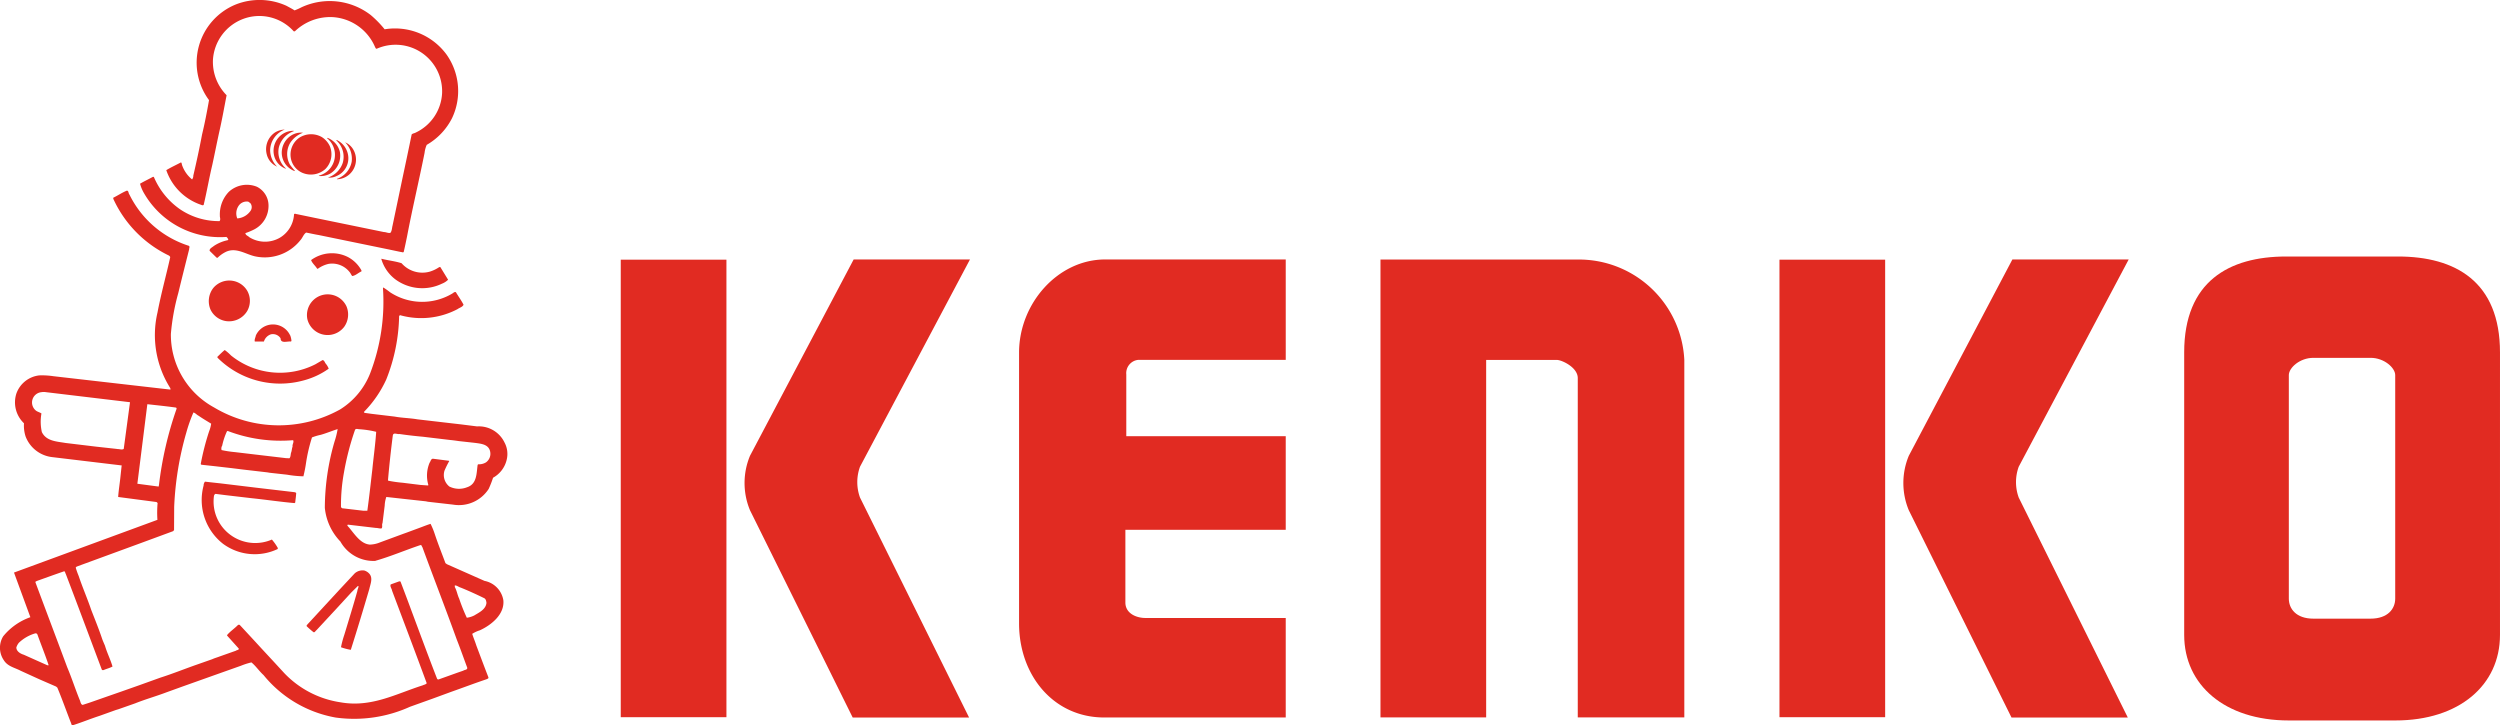 <svg xmlns="http://www.w3.org/2000/svg" width="193.028" height="56" viewBox="0 0 193.028 56">
  <defs>
    <style>
      .cls-1 {
        fill: #e12b22;
      }
    </style>
  </defs>
  <g id="グループ化_43" data-name="グループ化 43" transform="translate(-586.497 -354.521)">
    <g id="グループ化_41" data-name="グループ化 41" transform="translate(634.426 374.326)">
      <g id="グループ化_39" data-name="グループ化 39" transform="translate(89.466 0.228)">
        <rect id="長方形_13" data-name="長方形 13" class="cls-1" width="8.16" height="35.326" transform="translate(0 0.017)"/>
        <path id="パス_46" data-name="パス 46" class="cls-1" d="M754.569,376.285h8.98l-8.49,16a3.484,3.484,0,0,0,0,2.386l8.42,16.98H754.5l-7.928-16a5.469,5.469,0,0,1,0-4.209Z" transform="translate(-736.585 -376.285)"/>
      </g>
      <g id="グループ化_40" data-name="グループ化 40" transform="translate(0 0.228)">
        <rect id="長方形_14" data-name="長方形 14" class="cls-1" width="8.16" height="35.326" transform="translate(0 0.017)"/>
        <path id="パス_47" data-name="パス 47" class="cls-1" d="M657.375,376.285h8.981l-8.49,16a3.485,3.485,0,0,0,0,2.386l8.42,16.98H657.3l-7.928-16a5.47,5.47,0,0,1,0-4.209Z" transform="translate(-639.392 -376.285)"/>
      </g>
      <path id="パス_48" data-name="パス 48" class="cls-1" d="M692.566,376.285H678.624c-3.649,0-6.648,3.4-6.648,7.192v20.911c0,4,2.656,7.262,6.578,7.262h14.012v-7.683H681.729c-.7,0-1.544-.352-1.544-1.194v-5.613h12.381v-7.227H680.255v-4.771a1.031,1.031,0,0,1,.912-1.123h11.4Z" transform="translate(-641.222 -376.057)"/>
      <path id="パス_49" data-name="パス 49" class="cls-1" d="M717.591,376.291h-15.3v35.353h8.16v-27.6h5.473c.351,0,1.6.561,1.6,1.4v26.2h8.227v-27.6A8.149,8.149,0,0,0,717.591,376.291Z" transform="translate(-643.632 -376.057)"/>
      <path id="パス_50" data-name="パス 50" class="cls-1" d="M786.214,376.037h-8.63c-4.421,0-7.877,1.93-7.877,7.4v21.822c0,3.859,3.14,6.6,8.069,6.6h8.245c4.929,0,8.069-2.737,8.069-6.6V383.44C794.091,377.967,790.635,376.037,786.214,376.037ZM786,402.455c0,.771-.561,1.544-1.9,1.544h-4.42c-1.333,0-1.894-.772-1.894-1.544V385.194c0-.561.842-1.333,1.894-1.333h4.42c1.053,0,1.9.771,1.9,1.333Z" transform="translate(-648.992 -376.037)"/>
    </g>
    <g id="グループ化_42" data-name="グループ化 42" transform="translate(586.497 354.521)">
      <path id="パス_51" data-name="パス 51" class="cls-1" d="M610.258,365.391a1.749,1.749,0,0,0-1.128,1.56,1.826,1.826,0,0,0,.538,1.3,1.392,1.392,0,0,1-.8-.949,1.557,1.557,0,0,1,.632-1.685A1.488,1.488,0,0,1,610.258,365.391Z" transform="translate(-588.272 -355.385)"/>
      <path id="パス_52" data-name="パス 52" class="cls-1" d="M611,365.526a1.783,1.783,0,0,0-1.149,1.255,1.7,1.7,0,0,0,.537,1.612v.031a1.434,1.434,0,0,1-.916-1.085,1.55,1.55,0,0,1,.748-1.644,1.478,1.478,0,0,1,.78-.2Z" transform="translate(-588.322 -355.394)"/>
      <path id="パス_53" data-name="パス 53" class="cls-1" d="M611.774,365.654a2,2,0,0,0-.99.78,1.692,1.692,0,0,0-.021,1.686,5.455,5.455,0,0,0,.379.463l-.021.032a1.53,1.53,0,0,1-.99-1.36,1.59,1.59,0,0,1,.7-1.37A1.41,1.41,0,0,1,611.774,365.654Z" transform="translate(-588.376 -355.405)"/>
      <path id="パス_54" data-name="パス 54" class="cls-1" d="M613.9,366.7a1.617,1.617,0,0,1-.348,1.77,1.675,1.675,0,0,1-1.781.285,1.521,1.521,0,0,1-.885-1.15,1.588,1.588,0,0,1,.632-1.538,1.674,1.674,0,0,1,1.77-.064A1.692,1.692,0,0,1,613.9,366.7Z" transform="translate(-588.434 -355.416)"/>
      <path id="パス_55" data-name="パス 55" class="cls-1" d="M614.867,367.175a1.623,1.623,0,0,1-.758,1.675,1.512,1.512,0,0,1-.864.178V369a1.658,1.658,0,0,0,.632-2.888l.021-.032A1.544,1.544,0,0,1,614.867,367.175Z" transform="translate(-588.623 -355.44)"/>
      <path id="パス_56" data-name="パス 56" class="cls-1" d="M615.58,367.622a1.489,1.489,0,0,1-.927,1.432,1.122,1.122,0,0,1-.643.106,1.783,1.783,0,0,0,1.138-1.129,1.7,1.7,0,0,0-.5-1.738l.031-.031A1.573,1.573,0,0,1,615.58,367.622Z" transform="translate(-588.684 -355.455)"/>
      <path id="パス_57" data-name="パス 57" class="cls-1" d="M616,366.983a1.537,1.537,0,0,1-.031,1.665,1.5,1.5,0,0,1-1.211.664v-.031a1.743,1.743,0,0,0,1.138-1.316,1.8,1.8,0,0,0-.505-1.507A1.34,1.34,0,0,1,616,366.983Z" transform="translate(-588.743 -355.47)"/>
      <path id="パス_58" data-name="パス 58" class="cls-1" d="M621.893,358.711a4.931,4.931,0,0,0-4.763-1.928,8.089,8.089,0,0,0-1.074-1.1,5.186,5.186,0,0,0-5.321-.611,5.454,5.454,0,0,1-.559.252c-.21-.137-.422-.242-.632-.358a5.024,5.024,0,0,0-3.908-.1,4.854,4.854,0,0,0-2.066,7.386c-.158.9-.327,1.781-.538,2.656-.2,1.064-.432,2.129-.675,3.172a.468.468,0,0,1-.095.295,2.464,2.464,0,0,1-.759-1.064c-.042-.085-.021-.191-.095-.253-.379.2-.77.379-1.138.6a4.288,4.288,0,0,0,2.623,2.655c.085.021.18.095.263.031.243-1.022.422-2.065.665-3.086.189-.864.357-1.728.548-2.593.21-.917.378-1.865.558-2.792a3.661,3.661,0,0,1-1.053-2.75,3.609,3.609,0,0,1,2.36-3.151,3.568,3.568,0,0,1,3.878.969h.084a3.943,3.943,0,0,1,2.888-1.1,3.807,3.807,0,0,1,3.308,2.319c.031.042.052.157.147.116a3.593,3.593,0,0,1,5.027,3.434,3.561,3.561,0,0,1-2.055,3.056c-.095.052-.211.052-.295.137-.232,1.138-.474,2.276-.717,3.414-.252,1.211-.505,2.413-.759,3.624-.052.19-.041.412-.168.559-.168.042-.327-.063-.506-.063l-5.289-1.086-1.422-.295c-.074,0-.168-.074-.221.011a2.245,2.245,0,0,1-1.1,1.812,2.292,2.292,0,0,1-2.35-.041c-.1-.106-.295-.147-.306-.318a4.856,4.856,0,0,0,.7-.295,2.045,2.045,0,0,0,1.085-1.886,1.621,1.621,0,0,0-.9-1.4,2.054,2.054,0,0,0-2.17.4,2.509,2.509,0,0,0-.686,1.834c-.01.137.085.306-.03.421a5.345,5.345,0,0,1-3.046-.916,5.791,5.791,0,0,1-2.023-2.5h-.074c-.327.179-.664.338-.99.527a2.908,2.908,0,0,0,.316.749,6.776,6.776,0,0,0,6.354,3.361l.085.084c.01.052.116.116.01.168a3.061,3.061,0,0,0-1.064.443c-.116.106-.358.2-.327.379l.538.527.074.01a2.373,2.373,0,0,1,.59-.432c.8-.422,1.549.147,2.286.316a3.514,3.514,0,0,0,3.509-1.233c.18-.19.242-.454.453-.6.327.064.643.137.97.191l5.425,1.116.907.191c.074,0,.18.064.232,0,.095-.4.179-.811.263-1.222.411-2.159.917-4.278,1.348-6.427a2.045,2.045,0,0,1,.168-.622,4.948,4.948,0,0,0,1.95-2.055A4.873,4.873,0,0,0,621.893,358.711Zm-16.048,11.717a.755.755,0,0,1,.759-.337c.075.064.169.1.211.2a.5.5,0,0,1-.052.527,1.366,1.366,0,0,1-1.012.568A1.036,1.036,0,0,1,605.845,370.428Z" transform="translate(-587.431 -354.521)"/>
      <path id="パス_59" data-name="パス 59" class="cls-1" d="M616.48,377.09v.074c-.243.106-.454.328-.717.358a1.485,1.485,0,0,1-.137-.221,1.714,1.714,0,0,0-1.685-.717,2.293,2.293,0,0,0-.833.38l-.052-.01c-.137-.232-.379-.411-.464-.664a2.731,2.731,0,0,1,2.824-.243A2.546,2.546,0,0,1,616.48,377.09Z" transform="translate(-588.571 -356.21)"/>
      <path id="パス_60" data-name="パス 60" class="cls-1" d="M620.046,376.57a2.131,2.131,0,0,0,2.17.653,2.72,2.72,0,0,0,.747-.358h.075l.6.98a1.351,1.351,0,0,1-.463.3,3.5,3.5,0,0,1-3.594-.317,3.031,3.031,0,0,1-1.1-1.59l.022-.011C619.013,376.358,619.551,376.411,620.046,376.57Z" transform="translate(-589.04 -356.247)"/>
      <path id="パス_61" data-name="パス 61" class="cls-1" d="M606.978,378.843a1.582,1.582,0,0,1,0,1.559,1.635,1.635,0,0,1-1.654.78,1.592,1.592,0,0,1-1.18-.885,1.659,1.659,0,0,1,.211-1.665,1.61,1.61,0,0,1,2.623.211Z" transform="translate(-587.889 -356.392)"/>
      <path id="パス_62" data-name="パス 62" class="cls-1" d="M615.3,380.145a1.637,1.637,0,0,1-.179,1.57,1.609,1.609,0,0,1-2.845-.59,1.6,1.6,0,0,1,3.024-.98Z" transform="translate(-588.544 -356.483)"/>
      <path id="パス_63" data-name="パス 63" class="cls-1" d="M610.6,382.57a1.514,1.514,0,0,1,.1.443l-.041.043c-.264-.043-.791.189-.8-.253a.706.706,0,0,0-.738-.306.834.834,0,0,0-.548.56h-.7c-.052-.148.052-.307.075-.465a1.457,1.457,0,0,1,2.645-.021Z" transform="translate(-588.196 -356.685)"/>
      <path id="パス_64" data-name="パス 64" class="cls-1" d="M605.781,384.3a6.031,6.031,0,0,0,6.512.684l.559-.327c.147.022.169.191.252.285a1.339,1.339,0,0,1,.222.38,5.949,5.949,0,0,1-1.917.9,6.839,6.839,0,0,1-6.66-1.739.162.162,0,0,1-.021-.075c.2-.19.348-.347.569-.527A3.517,3.517,0,0,1,605.781,384.3Z" transform="translate(-587.946 -356.855)"/>
      <path id="パス_65" data-name="パス 65" class="cls-1" d="M604.836,395.051l2.8.338,2.961.347c.041.022.095.022.116.064-.011.252-.052.494-.075.736l-.052.042c-1.117-.1-2.2-.263-3.308-.378l-1.992-.233-.79-.1c-.075,0-.095.084-.127.126a3.192,3.192,0,0,0,1.508,3.2,3.228,3.228,0,0,0,2.96.2,4.015,4.015,0,0,1,.453.643v.085a4.127,4.127,0,0,1-4.225-.4,4.29,4.29,0,0,1-1.5-4.5.482.482,0,0,1,.106-.3C604.066,394.968,604.445,395.01,604.836,395.051Z" transform="translate(-587.844 -357.733)"/>
      <path id="パス_66" data-name="パス 66" class="cls-1" d="M617.082,402.65c.263.338.052.79-.021,1.138-.464,1.581-.938,3.15-1.433,4.71a4.37,4.37,0,0,1-.758-.2,7.511,7.511,0,0,1,.263-.979c.338-1.118.686-2.235,1-3.362.01-.138.1-.253.085-.389h-.043l-.5.493-1.221,1.329-1.476,1.591c-.074.041-.147.232-.253.136a6.5,6.5,0,0,1-.505-.443V406.6l1.4-1.517,1.138-1.233,1.169-1.253a.911.911,0,0,1,.748-.222A.853.853,0,0,1,617.082,402.65Z" transform="translate(-588.542 -358.324)"/>
      <path id="パス_67" data-name="パス 67" class="cls-1" d="M616.2,394.828a2.264,2.264,0,0,1,.126-.665l1.528.169,1.528.168.147.032,1.939.221a2.732,2.732,0,0,0,2.761-1.212,7.851,7.851,0,0,0,.338-.863,2.145,2.145,0,0,0,1.053-1.392,1.864,1.864,0,0,0-.168-1.327,2.2,2.2,0,0,0-2.118-1.244l-1.254-.157-1.1-.127-2.254-.262c-.58-.1-1.191-.106-1.76-.212l-1.76-.21-.548-.075c-.021-.011-.074-.042-.052-.085a8.731,8.731,0,0,0,1.717-2.5,13.9,13.9,0,0,0,.991-4.889l.063-.074a6.007,6.007,0,0,0,4.447-.464c.158-.116.379-.157.464-.337-.168-.338-.4-.643-.59-.969-.116-.053-.2.063-.3.116a4.533,4.533,0,0,1-4.774-.106,6.076,6.076,0,0,0-.537-.379l-.021.064a15.417,15.417,0,0,1-.991,6.575,5.77,5.77,0,0,1-2.319,2.782,9.74,9.74,0,0,1-9.736-.158,6.391,6.391,0,0,1-3.329-5.68,17.014,17.014,0,0,1,.569-3.139c.274-1.128.559-2.266.843-3.393-.011-.084.074-.19-.021-.263a7.725,7.725,0,0,1-4.594-3.963c-.085-.094-.041-.274-.19-.3-.369.147-.7.378-1.054.548v.084a9.017,9.017,0,0,0,4.257,4.363c.052.021.137.084.137.157-.316,1.422-.706,2.814-.98,4.256a7.649,7.649,0,0,0,.98,5.829c0,.041.063.094,0,.125l-9.009-1.032a6.022,6.022,0,0,0-1.1-.064,2.127,2.127,0,0,0-1.77,1.411,2.225,2.225,0,0,0,.59,2.287,2.713,2.713,0,0,0,.126,1.023,2.5,2.5,0,0,0,2.066,1.591l5.353.641-.01.065-.074.685c-.053.559-.148,1.117-.19,1.685l2.961.39.085.075a8.312,8.312,0,0,0-.014,1.3L587.578,400l1.264,3.447a4.725,4.725,0,0,0-2.1,1.476,1.7,1.7,0,0,0,.043,1.835c.3.494.842.578,1.3.821l1.454.663,1.286.559.1.085c.369.885.685,1.78,1.033,2.676.052.075.031.222.147.232.7-.222,1.37-.5,2.066-.726l1.264-.453.211-.064,1.286-.452c.791-.317,1.622-.549,2.424-.854l1.254-.453,1.275-.454,1.18-.42,2.023-.718a5.421,5.421,0,0,1,.822-.263c.348.285.59.664.938.981a9.263,9.263,0,0,0,5.563,3.276,10.446,10.446,0,0,0,5.742-.832l1.708-.612,1.433-.526c.927-.327,1.844-.675,2.782-.991.052-.031.169-.052.126-.158-.316-.811-.621-1.632-.927-2.444-.095-.306-.222-.59-.317-.9a2.469,2.469,0,0,1,.59-.273c.875-.4,1.928-1.233,1.812-2.329a1.826,1.826,0,0,0-1.453-1.486l-2.9-1.286-.116-.084c-.274-.739-.57-1.476-.822-2.235a5.8,5.8,0,0,0-.327-.8c-.232.074-.453.158-.674.243l-1.223.453-.179.063-1.834.676a2.169,2.169,0,0,1-.78.168c-.78-.064-1.244-.938-1.729-1.455-.01-.052.011-.084.053-.084l2.149.253c.147,0,.263.052.422.042.116-.095.011-.3.084-.411Zm.632-5.426c.042-.243.338-.064.506-.1.589.085,1.2.158,1.812.211l2.119.253c.221.02.442.052.663.084l1.244.137c.454.064,1.033.106,1.16.643a.814.814,0,0,1-.317.863,1.052,1.052,0,0,1-.6.147l-.042.042c-.095.654-.042,1.476-.812,1.729a1.678,1.678,0,0,1-1.37-.052,1.132,1.132,0,0,1-.379-1.223,7.022,7.022,0,0,1,.369-.747l-.032-.021-1.232-.158c-.168.021-.168.211-.253.307a2.562,2.562,0,0,0-.095,1.728l-.031.031-.59-.042-1.36-.168a9.64,9.64,0,0,1-1.117-.158l-.021-.042C616.554,391.709,616.681,390.55,616.828,389.4Zm-13.182.81a5.185,5.185,0,0,1,.37-1.116l.052-.032a11.485,11.485,0,0,0,5.057.716c.084.168-.074.306-.042.5-.063.147-.052.316-.116.464-.042.136-.021.327-.127.433l-.263-.011-2.055-.242-1.865-.221a8.716,8.716,0,0,1-1.054-.159A.406.406,0,0,1,603.646,390.212Zm-7.6.243c-.138.084-.307.01-.454.01l-.168-.021-1.528-.168-2.36-.284c-.675-.116-1.476-.137-1.812-.842a3.64,3.64,0,0,1-.031-1.433c-.147-.106-.338-.127-.474-.264a.8.8,0,0,1,.463-1.379,1.093,1.093,0,0,1,.379,0l6.47.774Zm1.053,2.687.77-6.142c.737.084,1.486.157,2.223.263l.042.073a27.507,27.507,0,0,0-1.37,5.934.2.2,0,0,0-.018.091h.015s-.011.01-.015,0Zm-6.954,14.014-1.812-.81c-.253-.075-.569-.254-.579-.559a1.041,1.041,0,0,1,.2-.369,3.06,3.06,0,0,1,1.275-.727.151.151,0,0,1,.158.106c.284.79.6,1.569.863,2.359Zm31.464-6.164c.179,0,.295.127.454.168.6.242,1.2.516,1.78.8.168.064.19.232.211.379-.052.506-.559.738-.938.97a1.762,1.762,0,0,1-.58.179,14.009,14.009,0,0,1-.59-1.476c-.137-.284-.179-.611-.337-.895Zm-6.132-1.9c1.18-.337,2.308-.822,3.467-1.211.116-.032.1.095.158.147.874,2.381,1.791,4.741,2.655,7.133.284.717.538,1.454.812,2.182.031.179-.211.157-.306.232l-.454.157-1.443.517c-.063.02-.095-.012-.126-.053-.685-1.759-1.338-3.541-2-5.311-.263-.716-.538-1.443-.811-2.159-.021-.075-.116-.042-.158-.031l-.611.221c-.074.168.085.316.106.484.895,2.382,1.8,4.764,2.676,7.145-.074.1-.222.116-.327.168-2.023.642-3.952,1.728-6.322,1.306a7.523,7.523,0,0,1-4.341-2.244l-.727-.79-1.075-1.159c-.548-.6-1.107-1.2-1.654-1.791h-.116c-.273.284-.611.5-.853.79v.042l.9,1c.031.116-.147.106-.221.168l-1.254.443c-.191.075-.39.127-.57.211l-1.2.422c-.937.327-1.854.7-2.8,1l-1.644.591-1.432.505-1.085.378-1.3.455-.549.179c-.147-.043-.157-.223-.21-.349-.348-.843-.622-1.717-.98-2.56-.812-2.182-1.634-4.352-2.445-6.534-.042-.095.074-.1.126-.136.675-.242,1.349-.485,2.023-.718.148-.073.127.106.18.169.938,2.455,1.855,4.921,2.782,7.387.031.074.116.063.168.041.222-.095.453-.147.664-.263-.157-.548-.422-1.053-.579-1.6-.075-.18-.158-.358-.222-.538-.253-.759-.558-1.5-.842-2.234-.3-.885-.675-1.738-.97-2.623a6.039,6.039,0,0,1-.221-.621c-.01-.085.085-.095.137-.126l4.857-1.781,2.518-.928.074-.084.01-1.8a24.237,24.237,0,0,1,.938-5.733,11.443,11.443,0,0,1,.548-1.548c.158.041.263.19.4.252.317.222.643.411.969.611a2.464,2.464,0,0,1-.157.591A19.263,19.263,0,0,0,602,391.6c-.01.041.031.052.042.074l1.064.116,1.285.148.928.115,1.812.21.19.032,1.337.148a8.408,8.408,0,0,0,1.265.126,9.913,9.913,0,0,0,.2-1.012,12.608,12.608,0,0,1,.463-1.991,4.243,4.243,0,0,1,.675-.2c.443-.126.864-.306,1.306-.443a6.431,6.431,0,0,1-.242.969,18.423,18.423,0,0,0-.747,5.111,4.353,4.353,0,0,0,1.2,2.6A2.93,2.93,0,0,0,615.48,399.1Zm-.232-7.081c-.126,1.074-.242,2.149-.389,3.213h-.328l-1.622-.19-.085-.084a14.036,14.036,0,0,1,.232-2.688,20.818,20.818,0,0,1,.843-3.255c.052-.158.231-.074.337-.074a7.421,7.421,0,0,1,1.306.2C615.48,390.086,615.343,391.055,615.248,392.015Z" transform="translate(-586.497 -355.792)"/>
    </g>
  </g>
</svg>
